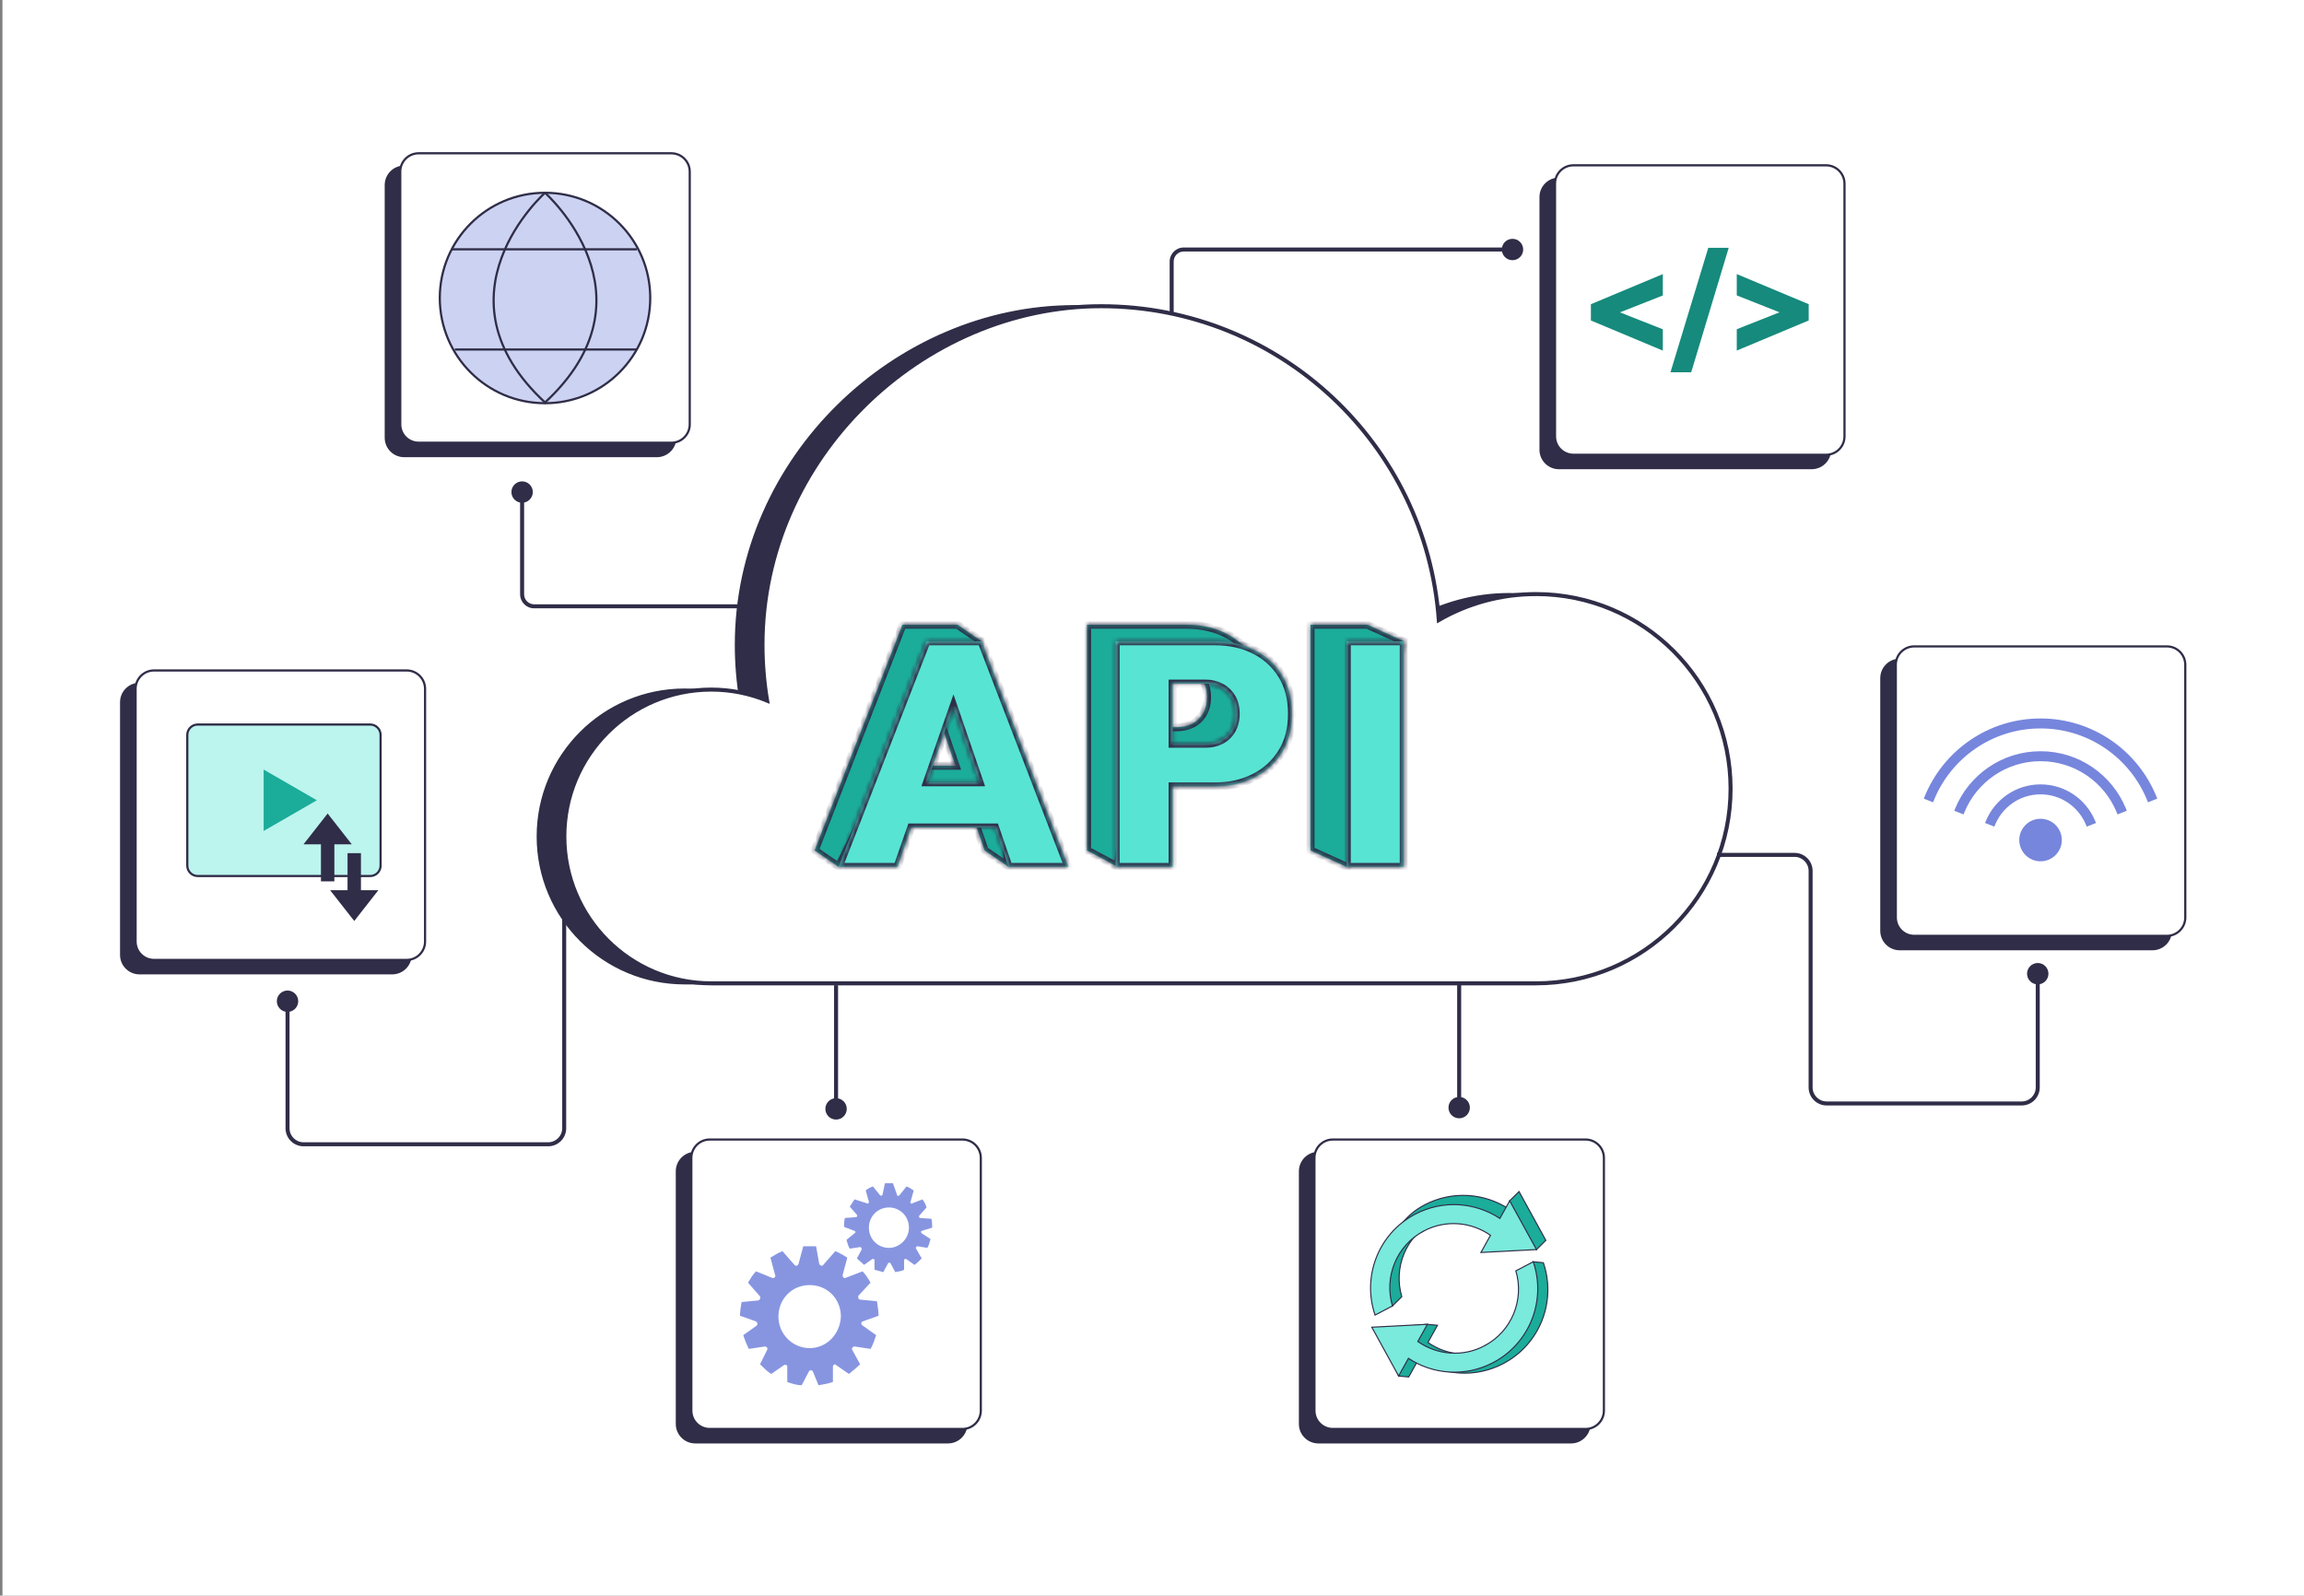 <svg width="462" height="320" viewBox="0 0 462 320" fill="none" xmlns="http://www.w3.org/2000/svg">
<rect x="0" y="0" width="462" height="320" fill="#808080" stroke="none"/>
<rect width="461.508" height="320" transform="translate(0.492)" fill="white"/>
<path d="M301.143 50.038C301.143 51.222 302.103 52.182 303.287 52.182C304.471 52.182 305.431 51.222 305.431 50.038C305.431 48.854 304.471 47.894 303.287 47.894C302.103 47.894 301.143 48.854 301.143 50.038ZM235.347 64.51V52.45H234.543V64.51H235.347ZM237.357 50.44H303.287V49.636H237.357V50.44ZM235.347 52.45C235.347 51.34 236.247 50.44 237.357 50.44V49.636C235.803 49.636 234.543 50.896 234.543 52.45H235.347Z" fill="#2F2D47"/>
<path d="M302.642 119.142C295.551 119.142 288.905 121.044 283.174 124.349C280.633 89.167 251.288 61.409 215.459 61.409C179.63 61.409 147.561 91.808 147.561 129.307C147.561 133.124 147.88 136.862 148.488 140.508C145.034 139.087 141.252 138.296 137.283 138.296C121.014 138.296 107.828 151.482 107.828 167.751C107.828 184.019 121.014 197.205 137.283 197.205H302.647C324.205 197.205 341.68 179.73 341.68 158.171C341.68 136.613 324.205 119.138 302.647 119.138L302.642 119.142Z" fill="#2F2D47" stroke="#2F2D47" stroke-width="0.437" stroke-miterlimit="10"/>
<path d="M307.978 119.142C300.887 119.142 294.241 121.044 288.51 124.349C285.969 89.167 256.624 61.409 220.795 61.409C184.966 61.409 152.897 91.808 152.897 129.307C152.897 133.124 153.216 136.862 153.824 140.508C150.37 139.087 146.588 138.296 142.619 138.296C126.35 138.296 113.164 151.482 113.164 167.751C113.164 184.019 126.35 197.205 142.619 197.205H307.983C329.541 197.205 347.016 179.73 347.016 158.171C347.016 136.613 329.541 119.138 307.983 119.138L307.978 119.142Z" fill="white" stroke="#2F2D47" stroke-width="0.804" stroke-miterlimit="10"/>
<mask id="path-4-inside-1_3078_32230" fill="white">
<path fill-rule="evenodd" clip-rule="evenodd" d="M163.348 170.549L180.967 125.29H192.011L196.842 128.608L202.268 173.867L197.437 170.549L194.714 162.631H174.073V161.826L168.175 173.867L163.344 170.549H163.348ZM186.036 137.401L191.596 153.568H178.118L186.036 137.401ZM217.969 170.549V125.29H227.032H229.397H237.883C240.821 125.29 243.449 125.862 245.766 127.012C248.083 128.162 249.924 129.819 251.288 131.992C252.648 134.16 253.33 136.779 253.33 139.844C253.33 142.909 252.648 145.462 251.288 147.631C249.924 149.799 248.083 151.474 245.766 152.641C243.445 153.813 240.817 154.399 237.883 154.399H227.032V147.245L224.164 173.867L217.973 170.549H217.969ZM227.183 145.843L228.483 133.78H235.968C237.075 133.78 238.085 134.016 238.998 134.484C239.916 134.952 240.647 135.634 241.202 136.526C241.757 137.418 242.033 138.567 242.033 139.844C242.033 141.121 241.753 142.218 241.202 143.132C240.647 144.046 239.912 144.728 238.998 145.174C238.085 145.62 237.075 145.843 235.968 145.843H227.183ZM262.781 125.29V170.549L270.069 173.867L274.209 170.549L281.498 128.608L274.209 125.29H262.781Z"/>
</mask>
<path fill-rule="evenodd" clip-rule="evenodd" d="M163.348 170.549L180.967 125.29H192.011L196.842 128.608L202.268 173.867L197.437 170.549L194.714 162.631H174.073V161.826L168.175 173.867L163.344 170.549H163.348ZM186.036 137.401L191.596 153.568H178.118L186.036 137.401ZM217.969 170.549V125.29H227.032H229.397H237.883C240.821 125.29 243.449 125.862 245.766 127.012C248.083 128.162 249.924 129.819 251.288 131.992C252.648 134.16 253.33 136.779 253.33 139.844C253.33 142.909 252.648 145.462 251.288 147.631C249.924 149.799 248.083 151.474 245.766 152.641C243.445 153.813 240.817 154.399 237.883 154.399H227.032V147.245L224.164 173.867L217.973 170.549H217.969ZM227.183 145.843L228.483 133.78H235.968C237.075 133.78 238.085 134.016 238.998 134.484C239.916 134.952 240.647 135.634 241.202 136.526C241.757 137.418 242.033 138.567 242.033 139.844C242.033 141.121 241.753 142.218 241.202 143.132C240.647 144.046 239.912 144.728 238.998 145.174C238.085 145.62 237.075 145.843 235.968 145.843H227.183ZM262.781 125.29V170.549L270.069 173.867L274.209 170.549L281.498 128.608L274.209 125.29H262.781Z" fill="#1BAC9A"/>
<path d="M180.967 125.29V124.486H180.418L180.218 124.998L180.967 125.29ZM163.348 170.549V171.353H163.898L164.097 170.841L163.348 170.549ZM192.011 125.29L192.466 124.627L192.261 124.486H192.011V125.29ZM196.842 128.608L197.641 128.512L197.597 128.151L197.298 127.945L196.842 128.608ZM202.268 173.867L201.813 174.53L203.278 175.536L203.066 173.772L202.268 173.867ZM197.437 170.549L196.677 170.811L196.763 171.061L196.982 171.212L197.437 170.549ZM194.714 162.631L195.474 162.37L195.287 161.827H194.714V162.631ZM174.073 162.631H173.269V163.435H174.073V162.631ZM174.073 161.826H174.877L173.351 161.472L174.073 161.826ZM168.175 173.867L167.72 174.53L168.487 175.057L168.897 174.221L168.175 173.867ZM163.344 170.549V169.745H160.753L162.889 171.212L163.344 170.549ZM191.596 153.568V154.372H192.723L192.357 153.306L191.596 153.568ZM186.036 137.401L186.796 137.14L186.166 135.308L185.314 137.048L186.036 137.401ZM178.118 153.568L177.395 153.214L176.828 154.372H178.118V153.568ZM217.969 125.29V124.486H217.165V125.29H217.969ZM217.969 170.549H217.165V171.353H217.969V170.549ZM245.766 127.012L246.124 126.292L245.766 127.012ZM251.288 131.992L251.969 131.565L251.969 131.564L251.288 131.992ZM251.288 147.631L251.969 148.059L251.969 148.058L251.288 147.631ZM245.766 152.641L245.405 151.923L245.404 151.923L245.766 152.641ZM227.032 154.399H226.228V155.203H227.032V154.399ZM227.032 147.245H227.836L226.233 147.159L227.032 147.245ZM224.164 173.867L223.784 174.576L224.836 175.14L224.963 173.954L224.164 173.867ZM217.973 170.549L218.353 169.84L218.175 169.745H217.973V170.549ZM228.483 133.78V132.976H227.761L227.683 133.694L228.483 133.78ZM227.183 145.843L226.384 145.756L226.288 146.647H227.183V145.843ZM238.998 134.484L238.632 135.2L238.633 135.2L238.998 134.484ZM241.202 143.132L241.889 143.549L241.89 143.547L241.202 143.132ZM238.998 145.174L238.646 144.451V144.451L238.998 145.174ZM262.781 170.549H261.977V171.066L262.448 171.281L262.781 170.549ZM262.781 125.29V124.486H261.977V125.29H262.781ZM270.069 173.867L269.736 174.599L270.186 174.804L270.572 174.495L270.069 173.867ZM274.209 170.549L274.712 171.176L274.95 170.986L275.002 170.687L274.209 170.549ZM281.498 128.608L282.29 128.746L282.396 128.134L281.831 127.876L281.498 128.608ZM274.209 125.29L274.543 124.558L274.384 124.486H274.209V125.29ZM180.218 124.998L162.599 170.257L164.097 170.841L181.717 125.581L180.218 124.998ZM192.011 124.486H180.967V126.094H192.011V124.486ZM197.298 127.945L192.466 124.627L191.556 125.952L196.387 129.271L197.298 127.945ZM203.066 173.772L197.641 128.512L196.044 128.704L201.47 173.963L203.066 173.772ZM196.982 171.212L201.813 174.53L202.723 173.205L197.892 169.886L196.982 171.212ZM193.953 162.893L196.677 170.811L198.197 170.288L195.474 162.37L193.953 162.893ZM174.073 163.435H194.714V161.827H174.073V163.435ZM173.269 161.826V162.631H174.877V161.826H173.269ZM168.897 174.221L174.795 162.18L173.351 161.472L167.453 173.514L168.897 174.221ZM162.889 171.212L167.72 174.53L168.63 173.205L163.799 169.886L162.889 171.212ZM163.348 169.745H163.344V171.353H163.348V169.745ZM192.357 153.306L186.796 137.14L185.276 137.663L190.836 153.829L192.357 153.306ZM178.118 154.372H191.596V152.764H178.118V154.372ZM185.314 137.048L177.395 153.214L178.84 153.922L186.758 137.755L185.314 137.048ZM217.165 125.29V170.549H218.773V125.29H217.165ZM227.032 124.486H217.969V126.094H227.032V124.486ZM229.397 124.486H227.032V126.094H229.397V124.486ZM237.883 124.486H229.397V126.094H237.883V124.486ZM246.124 126.292C243.681 125.08 240.928 124.486 237.883 124.486V126.094C240.715 126.094 243.217 126.645 245.409 127.732L246.124 126.292ZM251.969 131.564C250.525 129.264 248.572 127.507 246.124 126.292L245.409 127.732C247.595 128.817 249.323 130.374 250.607 132.419L251.969 131.564ZM254.134 139.844C254.134 136.658 253.424 133.884 251.969 131.565L250.607 132.419C251.872 134.436 252.526 136.901 252.526 139.844H254.134ZM251.969 148.058C253.422 145.741 254.134 143.034 254.134 139.844H252.526C252.526 142.784 251.874 145.183 250.607 147.204L251.969 148.058ZM246.128 153.359C248.575 152.126 250.526 150.352 251.969 148.059L250.608 147.203C249.322 149.247 247.592 150.821 245.405 151.923L246.128 153.359ZM237.883 155.203C240.927 155.203 243.681 154.594 246.129 153.359L245.404 151.923C243.208 153.031 240.708 153.595 237.883 153.595V155.203ZM227.032 155.203H237.883V153.595H227.032V155.203ZM226.228 147.245V154.399H227.836V147.245H226.228ZM224.963 173.954L227.831 147.331L226.233 147.159L223.365 173.781L224.963 173.954ZM217.593 171.258L223.784 174.576L224.544 173.159L218.353 169.84L217.593 171.258ZM217.969 171.353H217.973V169.745H217.969V171.353ZM227.683 133.694L226.384 145.756L227.982 145.929L229.282 133.866L227.683 133.694ZM235.968 132.976H228.483V134.584H235.968V132.976ZM239.365 133.768C238.33 133.238 237.193 132.976 235.968 132.976V134.584C236.956 134.584 237.839 134.794 238.632 135.2L239.365 133.768ZM241.884 136.101C241.255 135.09 240.417 134.305 239.363 133.768L238.633 135.2C239.415 135.599 240.038 136.178 240.519 136.951L241.884 136.101ZM242.837 139.844C242.837 138.46 242.539 137.152 241.884 136.101L240.519 136.951C240.975 137.683 241.229 138.675 241.229 139.844H242.837ZM241.89 143.547C242.53 142.487 242.837 141.24 242.837 139.844H241.229C241.229 141.001 240.976 141.95 240.513 142.717L241.89 143.547ZM239.351 145.896C240.411 145.379 241.259 144.587 241.889 143.549L240.515 142.714C240.035 143.504 239.413 144.077 238.646 144.451L239.351 145.896ZM235.968 146.647C237.186 146.647 238.318 146.4 239.351 145.896L238.646 144.451C237.851 144.839 236.963 145.039 235.968 145.039V146.647ZM227.183 146.647H235.968V145.039H227.183V146.647ZM263.585 170.549V125.29H261.977V170.549H263.585ZM270.402 173.136L263.114 169.817L262.448 171.281L269.736 174.599L270.402 173.136ZM273.707 169.922L269.566 173.24L270.572 174.495L274.712 171.176L273.707 169.922ZM280.706 128.47L273.417 170.411L275.002 170.687L282.29 128.746L280.706 128.47ZM273.876 126.021L281.165 129.34L281.831 127.876L274.543 124.558L273.876 126.021ZM262.781 126.094H274.209V124.486H262.781V126.094Z" fill="#2F2D47" mask="url(#path-4-inside-1_3078_32230)"/>
<mask id="path-6-inside-2_3078_32230" fill="white">
<path fill-rule="evenodd" clip-rule="evenodd" d="M168.156 173.866L185.776 128.607H196.819L214.246 173.866H202.245L199.522 165.949H182.728L179.965 173.866H168.156ZM191.186 141.714L196.405 156.885H185.892L191.186 141.714ZM223.711 173.866V128.607H232.774H235.139H243.626C246.564 128.607 249.191 129.18 251.508 130.33C253.826 131.479 255.666 133.136 257.03 135.309C258.39 137.478 259.072 140.097 259.072 143.161C259.072 146.226 258.39 148.78 257.03 150.948C255.666 153.117 253.826 154.791 251.508 155.958C249.187 157.13 246.559 157.716 243.626 157.716H235.139V173.866H223.711ZM235.139 149.16V137.097H241.711C242.817 137.097 243.827 137.334 244.741 137.801C245.659 138.269 246.389 138.951 246.944 139.843C247.499 140.735 247.775 141.885 247.775 143.161C247.775 144.438 247.495 145.536 246.944 146.449C246.389 147.363 245.654 148.045 244.741 148.491C243.827 148.937 242.817 149.16 241.711 149.16H235.139ZM270.055 128.607V173.866H281.483V128.607H270.055Z"/>
</mask>
<path fill-rule="evenodd" clip-rule="evenodd" d="M168.156 173.866L185.776 128.607H196.819L214.246 173.866H202.245L199.522 165.949H182.728L179.965 173.866H168.156ZM191.186 141.714L196.405 156.885H185.892L191.186 141.714ZM223.711 173.866V128.607H232.774H235.139H243.626C246.564 128.607 249.191 129.18 251.508 130.33C253.826 131.479 255.666 133.136 257.03 135.309C258.39 137.478 259.072 140.097 259.072 143.161C259.072 146.226 258.39 148.78 257.03 150.948C255.666 153.117 253.826 154.791 251.508 155.958C249.187 157.13 246.559 157.716 243.626 157.716H235.139V173.866H223.711ZM235.139 149.16V137.097H241.711C242.817 137.097 243.827 137.334 244.741 137.801C245.659 138.269 246.389 138.951 246.944 139.843C247.499 140.735 247.775 141.885 247.775 143.161C247.775 144.438 247.495 145.536 246.944 146.449C246.389 147.363 245.654 148.045 244.741 148.491C243.827 148.937 242.817 149.16 241.711 149.16H235.139ZM270.055 128.607V173.866H281.483V128.607H270.055Z" fill="#57E4D3"/>
<path d="M185.776 128.607V127.803H185.226L185.026 128.315L185.776 128.607ZM168.156 173.866L167.407 173.575L166.98 174.67H168.156V173.866ZM196.819 128.607L197.57 128.318L197.371 127.803H196.819V128.607ZM214.246 173.866V174.67H215.418L214.997 173.577L214.246 173.866ZM202.245 173.866L201.485 174.128L201.671 174.67H202.245V173.866ZM199.522 165.949L200.282 165.687L200.096 165.145H199.522V165.949ZM182.728 165.949V165.145H182.157L181.969 165.684L182.728 165.949ZM179.965 173.866V174.67H180.536L180.724 174.131L179.965 173.866ZM196.405 156.885V157.689H197.531L197.165 156.624L196.405 156.885ZM191.186 141.714L191.947 141.452L191.192 139.258L190.427 141.449L191.186 141.714ZM185.892 156.885L185.132 156.62L184.759 157.689H185.892V156.885ZM223.711 128.607V127.803H222.907V128.607H223.711ZM223.711 173.866H222.907V174.67H223.711V173.866ZM251.508 130.33L251.866 129.609V129.609L251.508 130.33ZM257.03 135.309L257.712 134.882L257.711 134.882L257.03 135.309ZM257.03 150.948L257.711 151.376L257.712 151.375L257.03 150.948ZM251.508 155.958L251.147 155.24L251.146 155.241L251.508 155.958ZM235.139 157.716V156.912H234.335V157.716H235.139ZM235.139 173.866V174.67H235.944V173.866H235.139ZM235.139 137.097V136.293H234.335V137.097H235.139ZM235.139 149.16H234.335V149.964H235.139V149.16ZM244.741 137.801L244.374 138.517L244.375 138.518L244.741 137.801ZM246.944 139.843L247.627 139.418L246.944 139.843ZM246.944 146.449L247.631 146.867L247.633 146.864L246.944 146.449ZM244.741 148.491L244.388 147.768V147.768L244.741 148.491ZM270.055 173.866H269.251V174.67H270.055V173.866ZM270.055 128.607V127.803H269.251V128.607H270.055ZM281.483 173.866V174.67H282.287V173.866H281.483ZM281.483 128.607H282.287V127.803H281.483V128.607ZM185.026 128.315L167.407 173.575L168.905 174.158L186.525 128.899L185.026 128.315ZM196.819 127.803H185.776V129.411H196.819V127.803ZM214.997 173.577L197.57 128.318L196.069 128.896L213.496 174.155L214.997 173.577ZM202.245 174.67H214.246V173.062H202.245V174.67ZM198.762 166.21L201.485 174.128L203.005 173.605L200.282 165.687L198.762 166.21ZM182.728 166.753H199.522V165.145H182.728V166.753ZM180.724 174.131L183.488 166.214L181.969 165.684L179.206 173.601L180.724 174.131ZM168.156 174.67H179.965V173.062H168.156V174.67ZM197.165 156.624L191.947 141.452L190.426 141.975L195.644 157.147L197.165 156.624ZM185.892 157.689H196.405V156.081H185.892V157.689ZM190.427 141.449L185.132 156.62L186.651 157.15L191.946 141.979L190.427 141.449ZM222.907 128.607V173.866H224.515V128.607H222.907ZM232.774 127.803H223.711V129.411H232.774V127.803ZM235.139 127.803H232.774V129.411H235.139V127.803ZM243.626 127.803H235.139V129.411H243.626V127.803ZM251.866 129.609C249.423 128.397 246.67 127.803 243.626 127.803V129.411C246.457 129.411 248.96 129.962 251.151 131.05L251.866 129.609ZM257.711 134.882C256.267 132.582 254.314 130.824 251.866 129.609L251.151 131.05C253.337 132.135 255.065 133.691 256.349 135.737L257.711 134.882ZM259.876 143.161C259.876 139.975 259.166 137.202 257.712 134.882L256.349 135.736C257.614 137.754 258.268 140.218 258.268 143.161H259.876ZM257.712 151.375C259.164 149.058 259.876 146.351 259.876 143.161H258.268C258.268 146.101 257.616 148.501 256.349 150.521L257.712 151.375ZM251.87 156.677C254.317 155.444 256.268 153.669 257.711 151.376L256.35 150.52C255.064 152.564 253.334 154.139 251.147 155.24L251.87 156.677ZM243.626 158.52C246.669 158.52 249.423 157.912 251.871 156.676L251.146 155.241C248.951 156.349 246.45 156.912 243.626 156.912V158.52ZM235.139 158.52H243.626V156.912H235.139V158.52ZM235.944 173.866V157.716H234.335V173.866H235.944ZM223.711 174.67H235.139V173.062H223.711V174.67ZM234.335 137.097V149.16H235.944V137.097H234.335ZM241.711 136.293H235.139V137.901H241.711V136.293ZM245.107 137.086C244.072 136.556 242.935 136.293 241.711 136.293V137.901C242.698 137.901 243.581 138.111 244.374 138.517L245.107 137.086ZM247.627 139.418C246.997 138.407 246.16 137.622 245.106 137.085L244.375 138.518C245.158 138.916 245.78 139.495 246.261 140.268L247.627 139.418ZM248.579 143.161C248.579 141.777 248.281 140.469 247.627 139.418L246.261 140.268C246.718 141.001 246.971 141.993 246.971 143.161H248.579ZM247.633 146.864C248.272 145.804 248.579 144.557 248.579 143.161H246.971C246.971 144.319 246.718 145.267 246.255 146.034L247.633 146.864ZM245.093 149.214C246.153 148.696 247.001 147.904 247.631 146.867L246.257 146.032C245.777 146.822 245.155 147.394 244.388 147.768L245.093 149.214ZM241.711 149.964C242.928 149.964 244.06 149.718 245.093 149.214L244.388 147.768C243.593 148.156 242.706 148.356 241.711 148.356V149.964ZM235.139 149.964H241.711V148.356H235.139V149.964ZM270.859 173.866V128.607H269.251V173.866H270.859ZM281.483 173.062H270.055V174.67H281.483V173.062ZM280.679 128.607V173.866H282.287V128.607H280.679ZM270.055 129.411H281.483V127.803H270.055V129.411Z" fill="#2F2D47" mask="url(#path-6-inside-2_3078_32230)"/>
<path d="M131.721 33.421H81.045C79.01 33.421 77.359 35.072 77.359 37.107V87.784C77.359 89.819 79.01 91.469 81.045 91.469H131.721C133.757 91.469 135.407 89.819 135.407 87.784V37.107C135.407 35.072 133.757 33.421 131.721 33.421Z" fill="#2F2D47" stroke="#2F2D47" stroke-width="0.437" stroke-miterlimit="10"/>
<path d="M134.62 30.741H83.944C81.908 30.741 80.258 32.391 80.258 34.427V85.103C80.258 87.139 81.908 88.789 83.944 88.789H134.62C136.655 88.789 138.306 87.139 138.306 85.103V34.427C138.306 32.391 136.655 30.741 134.62 30.741Z" fill="white" stroke="#2F2D47" stroke-width="0.437" stroke-miterlimit="10"/>
<path d="M109.287 80.862C120.94 80.862 130.387 71.415 130.387 59.762C130.387 48.109 120.94 38.663 109.287 38.663C97.634 38.663 88.188 48.109 88.188 59.762C88.188 71.415 97.634 80.862 109.287 80.862Z" fill="#CCD2F2" stroke="#2F2D47" stroke-width="0.437" stroke-miterlimit="10"/>
<path d="M90.586 49.999H127.692" stroke="#2F2D47" stroke-width="0.437" stroke-miterlimit="10"/>
<path d="M91.203 70.093H127.684" stroke="#2F2D47" stroke-width="0.437" stroke-miterlimit="10"/>
<path d="M109.289 38.666C109.289 38.666 85.999 59.307 109.446 80.861" stroke="#2F2D47" stroke-width="0.437" stroke-miterlimit="10"/>
<path d="M109.286 38.666C109.286 38.666 132.58 59.307 109.133 80.861" stroke="#2F2D47" stroke-width="0.437" stroke-miterlimit="10"/>
<path d="M78.651 137.141H27.975C25.939 137.141 24.289 138.791 24.289 140.827V191.503C24.289 193.539 25.939 195.189 27.975 195.189H78.651C80.687 195.189 82.337 193.539 82.337 191.503V140.827C82.337 138.791 80.687 137.141 78.651 137.141Z" fill="#2F2D47" stroke="#2F2D47" stroke-width="0.437" stroke-miterlimit="10"/>
<path d="M81.55 134.46H30.873C28.838 134.46 27.188 136.111 27.188 138.146V188.823C27.188 190.858 28.838 192.508 30.873 192.508H81.55C83.585 192.508 85.235 190.858 85.235 188.823V138.146C85.235 136.111 83.585 134.46 81.55 134.46Z" fill="white" stroke="#2F2D47" stroke-width="0.437" stroke-miterlimit="10"/>
<path d="M74.223 145.299H39.649C38.492 145.299 37.555 146.236 37.555 147.393V173.59C37.555 174.747 38.492 175.685 39.649 175.685H74.223C75.38 175.685 76.317 174.747 76.317 173.59V147.393C76.317 146.236 75.38 145.299 74.223 145.299Z" fill="#BCF4EE" stroke="#2F2D47" stroke-width="0.437" stroke-miterlimit="10"/>
<path d="M63.531 160.491L58.201 163.569L52.867 166.647V160.491V154.335L58.201 157.413L63.531 160.491Z" fill="#1BAC9A"/>
<path d="M70.539 169.327L68.121 166.236L65.699 163.149L63.282 166.236L60.859 169.327H64.357V176.751H67.046V169.327H70.539Z" fill="#2F2D47"/>
<path d="M66.195 178.527L68.613 181.613L71.035 184.704L73.453 181.613L75.871 178.527H72.377V171.103H69.689V178.527H66.195Z" fill="#2F2D47"/>
<path d="M315.034 231.211H264.358C262.322 231.211 260.672 232.861 260.672 234.897V285.573C260.672 287.609 262.322 289.259 264.358 289.259H315.034C317.069 289.259 318.72 287.609 318.72 285.573V234.897C318.72 232.861 317.069 231.211 315.034 231.211Z" fill="#2F2D47" stroke="#2F2D47" stroke-width="0.437" stroke-miterlimit="10"/>
<path d="M317.932 228.53H267.256C265.22 228.53 263.57 230.18 263.57 232.216V282.892C263.57 284.928 265.22 286.578 267.256 286.578H317.932C319.968 286.578 321.618 284.928 321.618 282.892V232.216C321.618 230.18 319.968 228.53 317.932 228.53Z" fill="white" stroke="#2F2D47" stroke-width="0.437" stroke-miterlimit="10"/>
<path d="M287.402 245.003C291.809 242.686 296.933 243.206 300.745 245.882L308.095 250.599L309.97 248.746L304.597 238.965L302.721 240.819L302.63 242.502C297.711 239.263 291.227 238.712 285.64 241.65C278.229 245.545 276.581 254.219 279.213 261.901L281.089 260.047C279.366 254.276 281.876 247.915 287.402 245.003Z" fill="#1BAC9A"/>
<path d="M287.402 245.003C291.809 242.686 296.933 243.206 300.745 245.882L308.095 250.599L309.97 248.746L304.597 238.965L302.721 240.819L302.63 242.502C297.711 239.263 291.227 238.712 285.64 241.65C278.229 245.545 276.581 254.219 279.213 261.901L281.089 260.047C279.366 254.276 281.876 247.915 287.402 245.003Z" stroke="#2F2D47" stroke-width="0.219" stroke-miterlimit="10"/>
<path d="M285.53 246.857C289.937 244.539 295.061 245.06 298.874 247.735L296.954 251.181L308.099 250.599L302.726 240.819L300.758 244.351C295.84 241.112 289.356 240.561 283.768 243.499C276.358 247.394 273.096 256.051 275.733 263.733L279.221 261.901C277.499 256.13 280.008 249.768 285.535 246.857H285.53Z" fill="#79EADC"/>
<path d="M285.53 246.857C289.937 244.539 295.061 245.06 298.874 247.735L296.954 251.181L308.099 250.599L302.726 240.819L300.758 244.351C295.84 241.112 289.356 240.561 283.768 243.499C276.358 247.394 273.096 256.051 275.733 263.733L279.221 261.901C277.499 256.13 280.008 249.768 285.535 246.857H285.53Z" stroke="#2F2D47" stroke-width="0.219" stroke-miterlimit="10"/>
<path d="M299.67 270.103C295.263 272.42 290.139 271.9 286.327 269.224L288.246 265.779L286.222 265.591L277.102 266.365L280.451 275.957L282.475 276.145L284.442 272.613C289.361 275.852 295.845 276.403 301.432 273.465C308.843 269.57 312.104 260.913 309.472 253.231L307.448 253.043C309.171 258.815 305.201 267.205 299.67 270.108V270.103Z" fill="#1BAC9A"/>
<path d="M299.67 270.103C295.263 272.42 290.139 271.9 286.327 269.224L288.246 265.779L286.222 265.591L277.102 266.365L280.451 275.957L282.475 276.145L284.442 272.613C289.361 275.852 295.845 276.403 301.432 273.465C308.843 269.57 312.104 260.913 309.472 253.231L307.448 253.043C309.171 258.815 305.201 267.205 299.67 270.108V270.103Z" stroke="#2F2D47" stroke-width="0.219" stroke-miterlimit="10"/>
<path d="M297.647 269.911C293.24 272.228 288.116 271.708 284.303 269.032L286.222 265.587L275.078 266.169L280.451 275.949L282.419 272.416C287.337 275.656 293.821 276.207 299.409 273.269C306.819 269.374 310.081 260.717 307.449 253.035L303.96 254.867C305.682 260.638 303.173 266.999 297.642 269.911H297.647Z" fill="#79EADC"/>
<path d="M297.647 269.911C293.24 272.228 288.116 271.708 284.303 269.032L286.222 265.587L275.078 266.169L280.451 275.949L282.419 272.416C287.337 275.656 293.821 276.207 299.409 273.269C306.819 269.374 310.081 260.717 307.449 253.035L303.96 254.867C305.682 260.638 303.173 266.999 297.642 269.911H297.647Z" stroke="#2F2D47" stroke-width="0.219" stroke-miterlimit="10"/>
<path d="M190.089 231.211H139.412C137.377 231.211 135.727 232.861 135.727 234.897V285.573C135.727 287.609 137.377 289.259 139.412 289.259H190.089C192.124 289.259 193.774 287.609 193.774 285.573V234.897C193.774 232.861 192.124 231.211 190.089 231.211Z" fill="#2F2D47" stroke="#2F2D47" stroke-width="0.437" stroke-miterlimit="10"/>
<path d="M192.987 228.53H142.311C140.275 228.53 138.625 230.18 138.625 232.216V282.892C138.625 284.928 140.275 286.578 142.311 286.578H192.987C195.023 286.578 196.673 284.928 196.673 282.892V232.216C196.673 230.18 195.023 228.53 192.987 228.53Z" fill="white" stroke="#2F2D47" stroke-width="0.437" stroke-miterlimit="10"/>
<path d="M172.953 265.01L176.162 263.874C176.162 262.903 176 261.928 175.843 260.957L172.472 260.634C172.153 260.634 171.991 260.149 172.153 259.825L174.562 257.232C174.081 256.424 173.6 255.61 172.957 254.963L169.586 256.262C169.267 256.424 168.944 256.1 168.944 255.777L169.905 252.209C169.101 251.724 168.301 251.238 167.496 250.911L165.087 253.665C164.926 253.988 164.445 253.827 164.283 253.503L163.64 249.936H161.07L160.108 253.503C159.946 253.827 159.627 253.988 159.303 253.665L156.894 250.911C156.09 251.234 155.29 251.719 154.485 252.209L155.447 255.777C155.609 256.1 155.128 256.424 154.804 256.262L151.595 254.963C150.953 255.61 150.472 256.424 149.991 257.232L152.4 259.987C152.562 260.31 152.4 260.634 152.081 260.796L148.71 261.119C148.548 261.928 148.391 262.903 148.391 263.874L151.6 265.01C151.919 265.172 151.919 265.657 151.761 265.819L149.033 267.765C149.352 268.735 149.676 269.549 150.157 270.519L153.366 270.034C153.685 270.034 154.009 270.357 153.847 270.681L152.404 273.597C153.047 274.244 153.847 275.057 154.651 275.543L157.222 273.759C157.541 273.597 157.865 273.759 157.865 274.082V277.16C158.827 277.484 159.793 277.807 160.755 277.807L162.198 275.053C162.359 274.729 162.84 274.729 163.002 275.053L164.126 277.807C165.087 277.646 166.054 277.484 167.016 277.16V274.082C167.016 273.759 167.335 273.435 167.658 273.759L170.229 275.543C171.033 274.896 171.834 274.244 172.476 273.597L170.872 270.681C170.71 270.357 171.033 270.034 171.353 270.034L174.562 270.519C175.043 269.71 175.366 268.735 175.685 267.765L172.957 265.819C172.638 265.657 172.638 265.172 172.957 265.01H172.953ZM162.355 270.362C158.984 270.362 156.094 267.607 156.094 264.04C156.094 260.472 158.822 257.718 162.355 257.718C165.888 257.718 168.616 260.472 168.616 264.04C168.454 267.607 165.726 270.362 162.355 270.362Z" fill="#8795E1"/>
<path d="M186.917 246.207C186.917 245.56 186.917 244.909 186.755 244.423L184.508 244.262C184.346 244.262 184.188 243.938 184.346 243.776L185.789 242.154C185.627 241.507 185.308 241.017 184.984 240.532L182.899 241.341C182.737 241.503 182.418 241.179 182.579 241.017L183.222 238.748C182.741 238.425 182.26 238.101 181.779 237.94L180.337 239.723C180.175 239.885 179.856 239.885 179.856 239.562L179.051 237.292H177.447L176.966 239.562C176.966 239.723 176.647 239.885 176.485 239.723L175.042 237.94C174.561 238.101 173.918 238.425 173.595 238.748L174.238 241.017C174.238 241.179 174.076 241.503 173.918 241.341L171.348 240.532C171.028 241.017 170.705 241.503 170.386 241.992L171.829 243.614C171.99 243.776 171.829 244.1 171.667 244.1L169.42 244.262C169.258 244.909 169.258 245.398 169.258 246.045L171.343 246.854C171.505 246.854 171.662 247.178 171.343 247.339L169.739 248.638C169.901 249.285 170.058 249.775 170.381 250.422L172.467 250.098C172.629 250.098 172.786 250.26 172.786 250.584L171.824 252.367C172.305 252.853 172.786 253.176 173.267 253.666L174.872 252.529C175.033 252.367 175.352 252.529 175.352 252.691V254.636C175.995 254.798 176.476 254.96 177.119 255.122L178.081 253.338C178.242 253.176 178.4 253.176 178.562 253.338L179.523 255.122C180.166 254.96 180.809 254.96 181.29 254.636V252.691C181.29 252.529 181.609 252.367 181.771 252.529L183.375 253.666C183.856 253.342 184.337 252.857 184.818 252.367L183.694 250.422C183.533 250.26 183.694 249.936 184.013 249.936L185.942 250.26C186.261 249.775 186.422 249.123 186.584 248.476L184.818 247.339C184.656 247.178 184.656 246.854 184.818 246.854L186.903 246.207H186.917ZM178.247 250.26C176 250.26 174.233 248.476 174.233 246.207C174.233 243.938 176 242.154 178.247 242.154C180.494 242.154 182.26 243.938 182.26 246.207C182.26 248.476 180.332 250.26 178.247 250.26Z" fill="#8795E1"/>
<path d="M431.612 132.312H380.936C378.9 132.312 377.25 133.962 377.25 135.997V186.674C377.25 188.709 378.9 190.359 380.936 190.359H431.612C433.648 190.359 435.298 188.709 435.298 186.674V135.997C435.298 133.962 433.648 132.312 431.612 132.312Z" fill="#2F2D47" stroke="#2F2D47" stroke-width="0.437" stroke-miterlimit="10"/>
<path d="M434.51 129.636H383.834C381.799 129.636 380.148 131.286 380.148 133.321V183.998C380.148 186.033 381.799 187.683 383.834 187.683H434.51C436.546 187.683 438.196 186.033 438.196 183.998V133.321C438.196 131.286 436.546 129.636 434.51 129.636Z" fill="white" stroke="#2F2D47" stroke-width="0.437" stroke-miterlimit="10"/>
<path d="M363.276 35.834H312.6C310.564 35.834 308.914 37.484 308.914 39.52V90.196C308.914 92.232 310.564 93.882 312.6 93.882H363.276C365.312 93.882 366.962 92.232 366.962 90.196V39.52C366.962 37.484 365.312 35.834 363.276 35.834Z" fill="#2F2D47" stroke="#2F2D47" stroke-width="0.437" stroke-miterlimit="10"/>
<path d="M366.175 33.153H315.498C313.463 33.153 311.812 34.803 311.812 36.839V87.515C311.812 89.551 313.463 91.201 315.498 91.201H366.175C368.21 91.201 369.86 89.551 369.86 87.515V36.839C369.86 34.803 368.21 33.153 366.175 33.153Z" fill="white" stroke="#2F2D47" stroke-width="0.437" stroke-miterlimit="10"/>
<path d="M333.431 70.312L319.008 64.274V61.008L333.431 54.97V59.255L322.492 63.57V61.721L333.431 66.036V70.32V70.312Z" fill="#168A7C"/>
<path d="M334.965 74.657L342.546 49.697H346.643L339.123 74.657H334.961H334.965Z" fill="#168A7C"/>
<path d="M348.258 59.25V54.966L362.681 61.004V64.269L348.258 70.307V66.023L359.166 61.708V63.557L348.258 59.242V59.25Z" fill="#168A7C"/>
<path d="M102.551 98.681C102.551 99.865 103.511 100.825 104.695 100.825C105.879 100.825 106.839 99.865 106.839 98.681C106.839 97.497 105.879 96.537 104.695 96.537C103.511 96.537 102.551 97.497 102.551 98.681ZM104.293 98.681V119.184H105.097V98.681H104.293ZM107.107 121.998H148.916V121.194H107.107V121.998ZM104.293 119.184C104.293 120.738 105.553 121.998 107.107 121.998V121.194C105.997 121.194 105.097 120.294 105.097 119.184H104.293Z" fill="#2F2D47"/>
<path d="M165.504 222.381C165.504 223.565 166.464 224.525 167.648 224.525C168.833 224.525 169.792 223.565 169.792 222.381C169.792 221.197 168.833 220.237 167.648 220.237C166.464 220.237 165.504 221.197 165.504 222.381ZM167.246 197.576L167.246 222.381L168.05 222.381L168.05 197.576L167.246 197.576Z" fill="#2F2D47"/>
<path d="M290.45 222.13C290.45 223.314 291.41 224.274 292.594 224.274C293.778 224.274 294.738 223.314 294.738 222.13C294.738 220.946 293.778 219.986 292.594 219.986C291.41 219.986 290.45 220.946 290.45 222.13ZM292.192 197.205V222.13H292.996V197.205H292.192Z" fill="#2F2D47"/>
<path d="M55.512 200.792C55.512 201.976 56.472 202.936 57.656 202.936C58.84 202.936 59.8 201.976 59.8 200.792C59.8 199.608 58.84 198.648 57.656 198.648C56.472 198.648 55.512 199.608 55.512 200.792ZM109.918 229.483V229.081V229.483ZM112.732 174.661V226.267H113.536V174.661H112.732ZM109.918 229.081L60.872 229.081L60.872 229.885L109.918 229.885V229.081ZM58.058 226.267V200.792H57.254V226.267H58.058ZM60.872 229.081C59.318 229.081 58.058 227.821 58.058 226.267H57.254C57.254 228.266 58.874 229.885 60.872 229.885L60.872 229.081ZM112.732 226.267C112.732 227.821 111.472 229.081 109.918 229.081V229.885C111.916 229.885 113.536 228.266 113.536 226.267H112.732Z" fill="#2F2D47"/>
<path d="M406.467 195.273C406.467 196.457 407.427 197.417 408.611 197.417C409.795 197.417 410.755 196.457 410.755 195.273C410.755 194.088 409.795 193.129 408.611 193.129C407.427 193.129 406.467 194.088 406.467 195.273ZM344.289 171.847H359.85V171.043H344.289V171.847ZM362.664 174.661V218.078H363.468V174.661H362.664ZM366.282 221.697H405.395V220.893H366.282V221.697ZM409.013 218.078V195.273H408.209V218.078H409.013ZM405.395 221.697C407.393 221.697 409.013 220.077 409.013 218.078H408.209C408.209 219.633 406.949 220.893 405.395 220.893V221.697ZM362.664 218.078C362.664 220.077 364.284 221.697 366.282 221.697V220.893C364.728 220.893 363.468 219.633 363.468 218.078H362.664ZM359.85 171.847C361.404 171.847 362.664 173.107 362.664 174.661H363.468C363.468 172.663 361.848 171.043 359.85 171.043V171.847Z" fill="#2F2D47"/>
<path d="M413.235 168.467C413.235 170.712 411.415 172.531 409.171 172.531C406.927 172.531 405.107 170.712 405.107 168.467C405.107 166.223 406.927 164.404 409.171 164.404C411.415 164.404 413.235 166.223 413.235 168.467Z" fill="#7686DC" stroke="#7686DC" stroke-width="0.402"/>
<mask id="path-48-outside-3_3078_32230" maskUnits="userSpaceOnUse" x="385.414" y="143.586" width="48" height="23" fill="black">
<rect fill="white" x="385.414" y="143.586" width="48" height="23"/>
<path fill-rule="evenodd" clip-rule="evenodd" d="M387.344 160.256C390.853 151.651 399.303 145.586 409.17 145.586C419.036 145.586 427.486 151.651 430.996 160.256L431.926 159.886C428.269 150.912 419.458 144.586 409.17 144.586C398.881 144.586 390.071 150.912 386.414 159.886L387.344 160.256ZM425.818 162.313C423.127 155.767 416.687 151.157 409.17 151.157C401.653 151.157 395.213 155.767 392.522 162.313L393.452 162.683C395.996 156.506 402.075 152.157 409.17 152.157C416.265 152.157 422.344 156.505 424.888 162.683L425.818 162.313ZM419.637 164.769C417.924 160.679 413.882 157.805 409.17 157.805C404.458 157.805 400.416 160.679 398.703 164.769L399.633 165.138C401.199 161.417 404.879 158.805 409.17 158.805C413.461 158.805 417.141 161.417 418.707 165.138L419.637 164.769Z"/>
</mask>
<path fill-rule="evenodd" clip-rule="evenodd" d="M387.344 160.256C390.853 151.651 399.303 145.586 409.17 145.586C419.036 145.586 427.486 151.651 430.996 160.256L431.926 159.886C428.269 150.912 419.458 144.586 409.17 144.586C398.881 144.586 390.071 150.912 386.414 159.886L387.344 160.256ZM425.818 162.313C423.127 155.767 416.687 151.157 409.17 151.157C401.653 151.157 395.213 155.767 392.522 162.313L393.452 162.683C395.996 156.506 402.075 152.157 409.17 152.157C416.265 152.157 422.344 156.505 424.888 162.683L425.818 162.313ZM419.637 164.769C417.924 160.679 413.882 157.805 409.17 157.805C404.458 157.805 400.416 160.679 398.703 164.769L399.633 165.138C401.199 161.417 404.879 158.805 409.17 158.805C413.461 158.805 417.141 161.417 418.707 165.138L419.637 164.769Z" fill="#7686DC"/>
<path d="M387.344 160.256L387.159 160.72L387.62 160.903L387.807 160.444L387.344 160.256ZM430.996 160.256L430.533 160.444L430.72 160.903L431.181 160.72L430.996 160.256ZM431.926 159.886L432.11 160.351L432.579 160.165L432.389 159.698L431.926 159.886ZM386.414 159.886L385.951 159.697L385.761 160.165L386.229 160.351L386.414 159.886ZM425.818 162.313L426.002 162.778L426.472 162.591L426.28 162.123L425.818 162.313ZM392.522 162.313L392.06 162.123L391.868 162.591L392.338 162.778L392.522 162.313ZM393.452 162.683L393.267 163.147L393.726 163.33L393.914 162.873L393.452 162.683ZM424.888 162.683L424.426 162.873L424.614 163.33L425.073 163.147L424.888 162.683ZM419.637 164.769L419.822 165.234L420.295 165.046L420.098 164.576L419.637 164.769ZM398.703 164.769L398.242 164.576L398.045 165.046L398.518 165.234L398.703 164.769ZM399.633 165.138L399.448 165.603L399.903 165.784L400.093 165.332L399.633 165.138ZM418.707 165.138L418.247 165.332L418.437 165.784L418.892 165.603L418.707 165.138ZM409.17 145.086C399.093 145.086 390.464 151.28 386.881 160.067L387.807 160.444C391.242 152.021 399.513 146.086 409.17 146.086V145.086ZM431.459 160.067C427.875 151.28 419.246 145.086 409.17 145.086V146.086C418.826 146.086 427.098 152.021 430.533 160.444L431.459 160.067ZM431.181 160.72L432.11 160.351L431.741 159.422L430.811 159.791L431.181 160.72ZM432.389 159.698C428.658 150.542 419.668 144.086 409.17 144.086V145.086C419.248 145.086 427.88 151.282 431.462 160.075L432.389 159.698ZM409.17 144.086C398.671 144.086 389.682 150.542 385.951 159.697L386.877 160.075C390.46 151.282 399.092 145.086 409.17 145.086V144.086ZM386.229 160.351L387.159 160.72L387.528 159.791L386.599 159.421L386.229 160.351ZM426.28 162.123C423.515 155.396 416.896 150.657 409.17 150.657V151.657C416.477 151.657 422.739 156.138 425.355 162.503L426.28 162.123ZM409.17 150.657C401.444 150.657 394.825 155.396 392.06 162.123L392.985 162.503C395.601 156.138 401.863 151.657 409.17 151.657V150.657ZM392.338 162.778L393.267 163.147L393.637 162.218L392.707 161.849L392.338 162.778ZM409.17 151.657C401.866 151.657 395.608 156.134 392.99 162.492L393.914 162.873C396.384 156.877 402.285 152.657 409.17 152.657V151.657ZM425.35 162.492C422.732 156.134 416.474 151.657 409.17 151.657V152.657C416.055 152.657 421.956 156.877 424.426 162.873L425.35 162.492ZM425.073 163.147L426.002 162.778L425.633 161.849L424.703 162.218L425.073 163.147ZM409.17 158.305C413.674 158.305 417.538 161.051 419.176 164.962L420.098 164.576C418.31 160.306 414.091 157.305 409.17 157.305V158.305ZM399.164 164.962C400.802 161.051 404.666 158.305 409.17 158.305V157.305C404.249 157.305 400.03 160.306 398.242 164.576L399.164 164.962ZM398.518 165.234L399.448 165.603L399.817 164.674L398.887 164.304L398.518 165.234ZM400.093 165.332C401.585 161.79 405.088 159.305 409.17 159.305V158.305C404.671 158.305 400.813 161.045 399.172 164.944L400.093 165.332ZM409.17 159.305C413.252 159.305 416.755 161.79 418.247 165.332L419.168 164.944C417.527 161.045 413.669 158.305 409.17 158.305V159.305ZM418.892 165.603L419.822 165.234L419.453 164.304L418.523 164.674L418.892 165.603Z" fill="#7686DC" mask="url(#path-48-outside-3_3078_32230)"/>
</svg>
